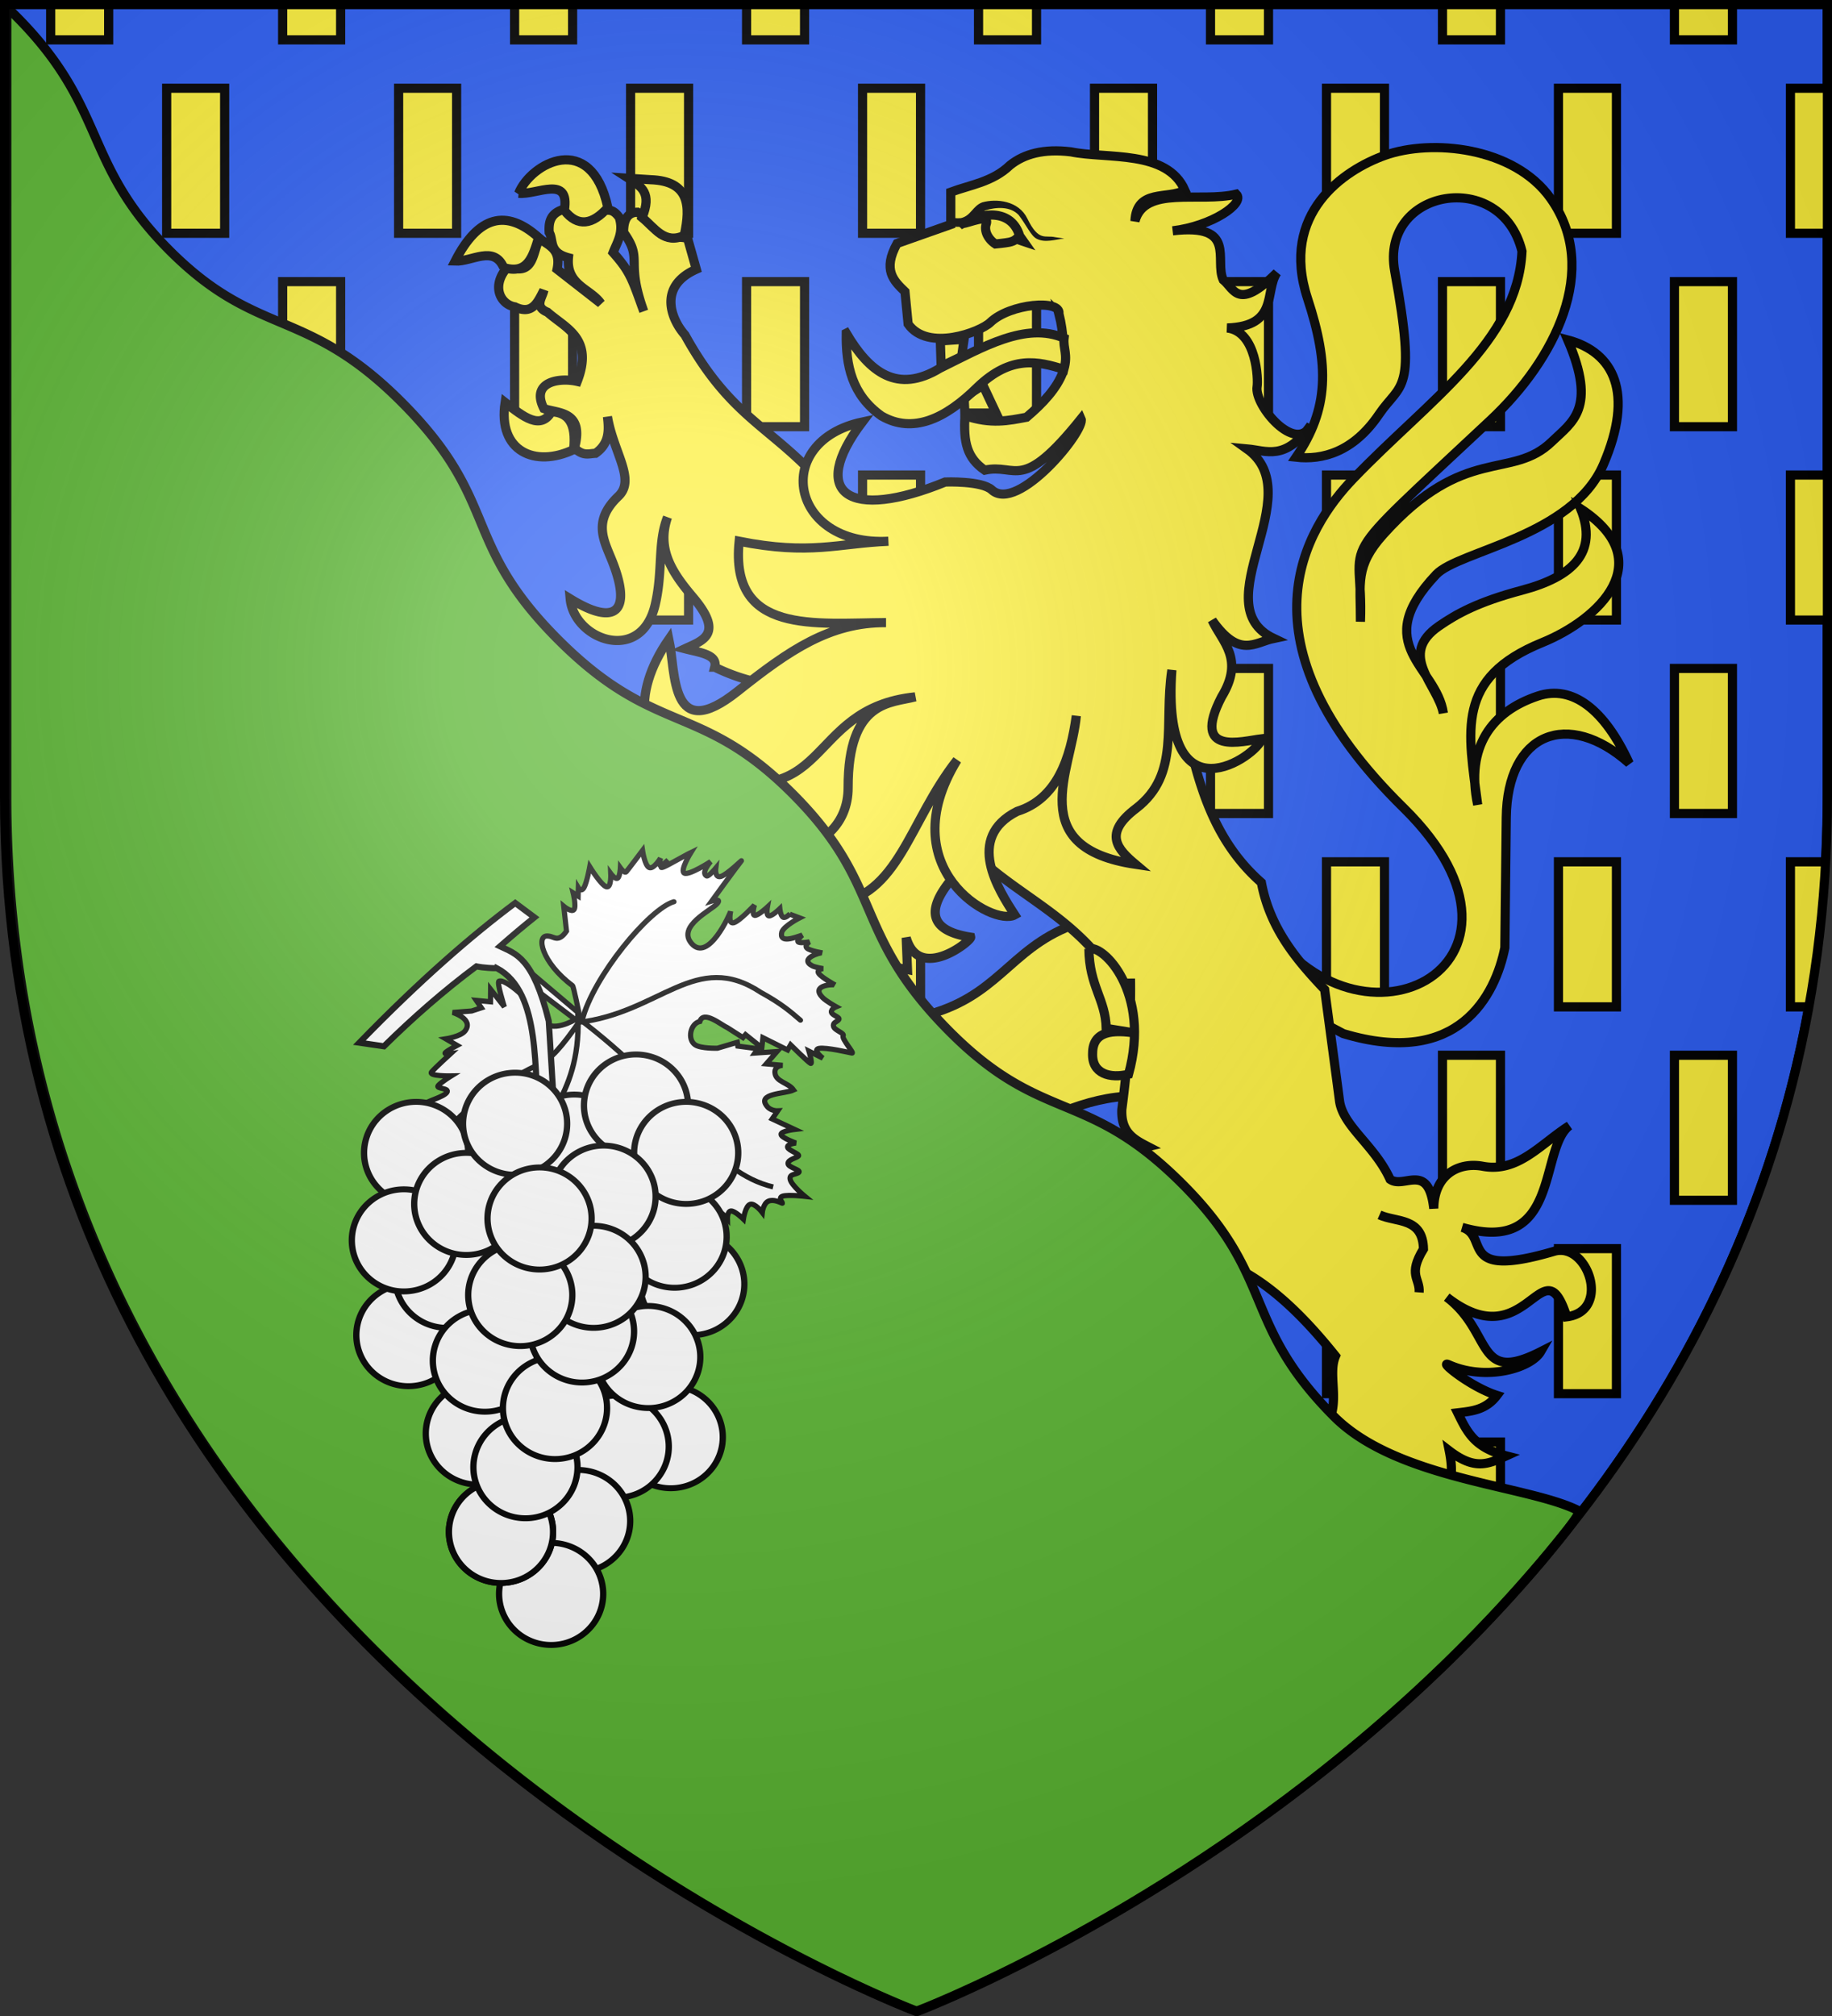 <svg xmlns="http://www.w3.org/2000/svg" xmlns:xlink="http://www.w3.org/1999/xlink" width="600" height="660" version="1.0"><rect width="100%" height="100%" fill="#333333" stroke="none"/><desc>Flag of Canton of Valais (Wallis)</desc><defs><pattern id="E" width="63.433" height="32.822" patternTransform="translate(706.076 -110.317)" patternUnits="userSpaceOnUse"><path d="M1 16.188V1m45.974 15.188v15.634H15.96V16.188M31.467 1v15.188M1 31.822h61.433M1 16.188h61.433" style="fill:none;fill-opacity:1;fill-rule:evenodd;stroke:#000;stroke-width:2;stroke-linecap:square;stroke-linejoin:miter;stroke-miterlimit:4;stroke-dasharray:none;stroke-opacity:1;display:inline"/></pattern><pattern xlink:href="#E" id="F" patternTransform="translate(706.076 -110.317)"/><pattern xlink:href="#E" id="G" patternTransform="translate(706.076 -110.317)"/><pattern xlink:href="#E" id="H" patternTransform="translate(706.076 -110.317)"/><pattern xlink:href="#F" id="K" patternTransform="translate(1455.798 -99.233)"/><pattern xlink:href="#G" id="J" patternTransform="translate(1455.798 -99.233)"/><pattern xlink:href="#H" id="I" patternTransform="translate(1455.798 -99.233)"/><pattern xlink:href="#V" id="U" patternTransform="translate(1455.798 -99.233)"/><pattern xlink:href="#W" id="T" patternTransform="translate(1455.798 -99.233)"/><pattern xlink:href="#X" id="S" patternTransform="translate(1455.798 -99.233)"/><pattern xlink:href="#O" id="V" patternTransform="translate(706.076 -110.317)"/><pattern xlink:href="#O" id="W" patternTransform="translate(706.076 -110.317)"/><pattern xlink:href="#O" id="X" patternTransform="translate(706.076 -110.317)"/><pattern id="O" width="63.433" height="32.822" patternTransform="translate(706.076 -110.317)" patternUnits="userSpaceOnUse"><path d="M1 16.188V1m45.974 15.188v15.634H15.96V16.188M31.467 1v15.188M1 31.822h61.433M1 16.188h61.433" style="fill:none;fill-opacity:1;fill-rule:evenodd;stroke:#000;stroke-width:2;stroke-linecap:square;stroke-linejoin:miter;stroke-miterlimit:4;stroke-dasharray:none;stroke-opacity:1;display:inline"/></pattern><pattern id="aW" width="63.433" height="32.822" patternTransform="translate(706.076 -110.317)" patternUnits="userSpaceOnUse"><path d="M1 16.188V1m45.974 15.188v15.634H15.96V16.188M31.467 1v15.188M1 31.822h61.433M1 16.188h61.433" style="fill:none;fill-opacity:1;fill-rule:evenodd;stroke:#000;stroke-width:2;stroke-linecap:square;stroke-linejoin:miter;stroke-miterlimit:4;stroke-dasharray:none;stroke-opacity:1;display:inline"/></pattern><pattern xlink:href="#aW" id="aX" patternTransform="translate(706.076 -110.317)"/><pattern xlink:href="#aW" id="aY" patternTransform="translate(706.076 -110.317)"/><pattern xlink:href="#aW" id="aZ" patternTransform="translate(706.076 -110.317)"/><pattern xlink:href="#aX" id="bc" patternTransform="translate(1455.798 -99.233)"/><pattern xlink:href="#aY" id="bb" patternTransform="translate(1455.798 -99.233)"/><pattern xlink:href="#aZ" id="ba" patternTransform="translate(1455.798 -99.233)"/><pattern xlink:href="#bn" id="bm" patternTransform="translate(1455.798 -99.233)"/><pattern xlink:href="#bo" id="bl" patternTransform="translate(1455.798 -99.233)"/><pattern xlink:href="#bp" id="bk" patternTransform="translate(1455.798 -99.233)"/><pattern xlink:href="#bg" id="bn" patternTransform="translate(706.076 -110.317)"/><pattern xlink:href="#bg" id="bo" patternTransform="translate(706.076 -110.317)"/><pattern xlink:href="#bg" id="bp" patternTransform="translate(706.076 -110.317)"/><pattern id="bg" width="63.433" height="32.822" patternTransform="translate(706.076 -110.317)" patternUnits="userSpaceOnUse"><path d="M1 16.188V1m45.974 15.188v15.634H15.96V16.188M31.467 1v15.188M1 31.822h61.433M1 16.188h61.433" style="fill:none;fill-opacity:1;fill-rule:evenodd;stroke:#000;stroke-width:2;stroke-linecap:square;stroke-linejoin:miter;stroke-miterlimit:4;stroke-dasharray:none;stroke-opacity:1;display:inline"/></pattern><g id="w"><path id="v" d="M0 0v1h.5z" transform="rotate(18 3.157 -.5)"/><use xlink:href="#v" width="810" height="540" transform="scale(-1 1)"/></g><g id="x"><use xlink:href="#w" width="810" height="540" transform="rotate(72)"/><use xlink:href="#w" width="810" height="540" transform="rotate(144)"/></g><g id="A"><path id="z" d="M0 0v1h.5z" transform="rotate(18 3.157 -.5)"/><use xlink:href="#z" width="810" height="540" transform="scale(-1 1)"/></g><g id="B"><use xlink:href="#A" width="810" height="540" transform="rotate(72)"/><use xlink:href="#A" width="810" height="540" transform="rotate(144)"/></g><g id="ab"><path id="aa" d="M0 0v1h.5z" transform="rotate(18 3.157 -.5)"/><use xlink:href="#aa" width="810" height="540" transform="scale(-1 1)"/></g><g id="ac"><use xlink:href="#ab" width="810" height="540" transform="rotate(72)"/><use xlink:href="#ab" width="810" height="540" transform="rotate(144)"/></g><g id="aq"><path id="ap" d="M0 0v1h.5z" transform="rotate(18 3.157 -.5)"/><use xlink:href="#ap" width="810" height="540" transform="scale(-1 1)"/></g><g id="ar"><use xlink:href="#aq" width="810" height="540" transform="rotate(72)"/><use xlink:href="#aq" width="810" height="540" transform="rotate(144)"/></g><g id="aD"><path id="aC" d="M0 0v1h.5z" transform="rotate(18 3.157 -.5)"/><use xlink:href="#aC" width="810" height="540" transform="scale(-1 1)"/></g><g id="aE"><use xlink:href="#aD" width="810" height="540" transform="rotate(72)"/><use xlink:href="#aD" width="810" height="540" transform="rotate(144)"/></g><g id="aS"><path id="aR" d="M0 0v1h.5z" transform="rotate(18 3.157 -.5)"/><use xlink:href="#aR" width="810" height="540" transform="scale(-1 1)"/></g><g id="aT"><use xlink:href="#aS" width="810" height="540" transform="rotate(72)"/><use xlink:href="#aS" width="810" height="540" transform="rotate(144)"/></g><g id="bt"><path id="bs" d="M0 0v1h.5z" transform="rotate(18 3.157 -.5)"/><use xlink:href="#bs" width="810" height="540" transform="scale(-1 1)"/></g><g id="bu"><use xlink:href="#bt" width="810" height="540" transform="rotate(72)"/><use xlink:href="#bt" width="810" height="540" transform="rotate(144)"/></g><g id="bx"><path id="bw" d="M0 0v1h.5z" transform="rotate(18 3.157 -.5)"/><use xlink:href="#bw" width="810" height="540" transform="scale(-1 1)"/></g><g id="by"><use xlink:href="#bx" width="810" height="540" transform="rotate(72)"/><use xlink:href="#bx" width="810" height="540" transform="rotate(144)"/></g><radialGradient xlink:href="#a" id="bF" cx="221.445" cy="226.331" r="300" fx="221.445" fy="226.331" gradientTransform="matrix(1.353 0 0 1.349 -77.63 -85.747)" gradientUnits="userSpaceOnUse"/><linearGradient id="a"><stop offset="0" style="stop-color:white;stop-opacity:.314"/><stop offset=".19" style="stop-color:white;stop-opacity:.251"/><stop offset=".6" style="stop-color:#6b6b6b;stop-opacity:.125"/><stop offset="1" style="stop-color:black;stop-opacity:.125"/></linearGradient><clipPath id="bE" clipPathUnits="userSpaceOnUse"><path d="M37.969 161.5h157.675v68.403c0 27.636-10.584 49.12-23.995 65.277C82.877 272.97 56.683 208.498 37.97 161.5Z" style="display:inline;fill:#2b5df2;fill-opacity:1;fill-rule:evenodd;stroke:#000;stroke-width:1;stroke-opacity:1"/></clipPath></defs><g style="display:inline"><path d="M1.5 2.188h595.938v258.53c0 104.454-40.001 185.651-90.688 246.72C171.233 423.489 72.231 179.82 1.5 2.188Z" style="display:inline;fill:#2b5df2;fill-opacity:1;fill-rule:evenodd;stroke:#000;stroke-opacity:1"/><g clip-path="url(#bE)" style="display:inline;fill:#fcef3c;stroke:#000;stroke-width:.794;stroke-miterlimit:4;stroke-dasharray:none;stroke-opacity:1" transform="matrix(3.78 0 0 3.78 -142.004 -608.205)"><g fill="#fff03c" stroke-width=".95" style="fill:#fcef3c;stroke:#000;stroke-width:.794;stroke-miterlimit:4;stroke-dasharray:none;stroke-opacity:1"><path d="M102.253 164.355h5.024v-12.562h-5.024zm-20.099 0h5.025v-12.562h-5.025zm-20.098 0h5.025v-12.562h-5.025zm-20.098 0h5.024v-12.562h-5.024zm70.344 16.75h5.024v-12.562h-5.024zm-20.098 0h5.024v-12.562h-5.024zm-20.099 0h5.025v-12.562h-5.025zm-20.098 0h5.024v-12.562h-5.024zm50.246 16.75h5.024v-12.562h-5.024zm-20.099 0h5.025v-12.562h-5.025zm-20.098 0h5.025v-12.562h-5.025zm50.246 16.75h5.024v-12.562h-5.024zm-20.098 0h5.024v-12.562h-5.024zM162.548 164.355h5.024v-12.562h-5.024zm-20.099 0h5.025v-12.562h-5.025zm-20.098 0h5.025v-12.562h-5.025zm30.147 16.75h5.025v-12.562h-5.025zm-20.098 0h5.025v-12.562H132.4zm30.148 16.75h5.024v-12.562h-5.024zm-20.099 0h5.025v-12.562h-5.025zm-20.098 0h5.025v-12.562h-5.025zM102.253 231.355h5.024v-12.562h-5.024zm10.049 16.75h5.024v-12.562h-5.024zm10.049 16.75h5.025v-12.562h-5.025ZM172.597 214.605h5.024v-12.562h-5.024zm-20.099 0h5.025v-12.562h-5.025zm-20.098 0h5.025v-12.562H132.4zm50.246 16.75h5.024v-12.562h-5.024zm-20.098 0h5.024v-12.562h-5.024zm-20.099 0h5.025v-12.562h-5.025zm-20.098 0h5.025v-12.562h-5.025zm70.344 16.75h5.025v-12.562h-5.025zm-20.098 0h5.024v-12.562h-5.024zm-20.099 0h5.025v-12.562h-5.025zm-20.098 0h5.025v-12.562H132.4zm50.246 16.75h5.024v-12.562h-5.024zm-20.098 0h5.024v-12.562h-5.024zm-20.099 0h5.025v-12.562h-5.025zm30.148 16.75h5.024v-12.562h-5.024zm-20.099 0h5.025v-12.562h-5.025zM182.646 164.355h5.025v-12.562h-5.025zm10.05 16.75h5.024v-12.562h-5.025zm-20.1 0h5.025v-12.562h-5.024zm10.05 16.75h5.025v-12.562h-5.025zm10.05 16.75h5.024v-12.562h-5.025z" style="display:inline;fill:#fcef3c;stroke:#000;stroke-width:.794;stroke-miterlimit:4;stroke-dasharray:none;stroke-opacity:1"/></g><path fill="#fff03c" stroke-width=".95" d="M142.45 197.855h5.024v-12.562h-5.025z" style="display:inline;fill:#fcef3c;stroke:#000;stroke-width:.794;stroke-miterlimit:4;stroke-dasharray:none;stroke-opacity:1" transform="translate(20.098 100.5)"/></g><g style="display:inline;fill:#fcef3c;stroke:#000;stroke-width:1.598;stroke-miterlimit:4;stroke-dasharray:none;stroke-opacity:1"><path d="M490.673 148.036c16.31 28.607 53.662 9.751 25.445-17.96-29.598-29.069-16.983-48.783-8.731-57.376 13.257-13.806 28.67-23.858 29.436-39.664-3.623-14.7-24.824-10.87-22.202 3.492 3.918 21.463 1.06 19.33-2.744 24.946-4.504 6.65-9.946 7.988-14.469 7.484 5.723-8.432 5.828-16.007 1.996-27.69-4.874-14.863 6.38-22.41 13.47-24.946 8.15-2.916 22.56-1.512 28.938 7.484 8.774 12.372.738 28.168-10.477 38.666-28.6 26.771-22.083 19.41-22.7 35.174.03-6.74-1.008-9.653 3.99-15.217 14.26-15.873 22.344-9.33 29.437-16.215 3.468-3.367 7.91-5.728 2.744-17.712 8.1 2.163 11.587 9.252 6.236 21.703-5.433 12.643-25.267 15.066-29.187 19.208-11.73 12.397.082 15.993 1.248 24.198-.992-5.072-8.062-10.18-.749-15.217 3.07-2.114 6.771-4.192 14.469-6.236 8.852-2.351 13.321-6.59 10.228-14.22 13.89 9.098 3.268 19.286-6.695 23.346-15.23 6.206-12.927 15.44-11.266 28.292-2.131-10.068 2.428-16.267 10.477-18.958 6.056-2.026 11.667 2.358 15.965 11.724-10.691-9.508-21.29-5.344-21.453 9.48l-.25 22.7c-1.641 8.234-8.063 21.048-28.188 14.968l-22.701-11.974z" style="display:inline;fill:#fcef3c;fill-opacity:1;stroke:#000;stroke-width:1.598;stroke-miterlimit:4;stroke-dasharray:none;stroke-opacity:1" transform="matrix(1.877 0 0 1.877 -509.148 20.25)"/><path d="M458.226 150.628c-10.964 4.207-12.899 12.646-25.946 15.784-6.313 1.519-10.907-.1-23.352 14.27-3.135.74-4.007 2.61-3.892 4.974 2.996 8.66.473 14.722-10.379 16.865 1.376 4.586 14.576 4.865 15.784-1.946.19-1.064 1.514-10.595 1.514-10.595l-.865 11.676 5.622 6.27c1.18 5.261.348 8.887-4.973 8.866-6.659.215-8.128 5.044-11.46 8.216-3.2.272-7.637 3.02-8.216-1.946 1.716-4.54-1.819-3.304-3.892-3.676-.618 2.752-3.02 4.74-6.487 6.27 2.367 3.213 4.163 6.947 11.243 5.839-6.042 1.8-10.704-.888-15.135-4.325 1.496 4.225.203 7.83-1.946 11.244 5.162 2.164 10.901-.29 16.433-1.081l-12.757 3.027c2.19 2.46 5.082 3.986 4.973 9.513 1.65 1.743 3.352 2.837 5.405-.648l1.081-2.379c1.93-.563 4.223.15 5.406-3.027 1.312.66 3.605-.4 3.46 2.811-1.811 1.73-1.684 3.46-.65 5.19 3.658-3.156 7.614-3.037 11.677-1.73.21-1.153.701-2.307-.649-3.46-2.634-1.76-3.01-3.895-3.243-6.054 6.915.983 15.353 5.183 18.378-10.162.146 4.811.354 8.807 3.27 8.633 2.039.797.658 3.153 13.607 1.25-3.627-1.482-8.18-1.494-3.038-10.1l-.65-5.838c4.336-1.117 5.972-3.855 4.542-8.432 2.853-1.192 3.628-2.845 1.297-5.19-18.5-12.268 8.135-29.298 22.92-30.27l10.81-6.92-6.919-23.567z" style="fill:#fcef3c;fill-opacity:1;stroke:#000;stroke-width:1.598;stroke-miterlimit:4;stroke-dasharray:none;stroke-opacity:1" transform="matrix(1.877 0 0 1.877 -509.148 20.25)"/><path d="M369.99 25.623c-2.712.629-3.02 2.285-2.911 4.122.825 1.323-.175 3.488 3.365 4.424-.418 4.8 3.856 5.373 5.653 7.96l-7.638-5.956c.73-3.533-1.481-4.13-3.063-5.35-1.25 2.346-.888 6.644-5.502 4.877-3.074 3.394-1.286 6.645 1.21 7.033 3.045 1.486 3.978-.823 5.048-2.892-.272 1.342-1.73 2.852.624 3.819 3.276 2.869 8.104 4.576 5.2 12.08-3.07-.715-8.205.03-5.824 4.727 2.397.874 7.108.344 5.35 6.882 1.521 1.495 2.53.958 3.668.927 2.461-1.734 2.355-4.049 2.08-6.39 1.034 6.24 4.991 10.948 1.91 13.877-4.58 4.352-2.506 7.732-1.078 11.324 3.4 8.553.852 11.6-7.336 6.56.64 7.133 12.355 11.515 14.823 1.079 1.403-5.935.383-10.804 2.155-15.296-1.918 5.633.89 9.746 4.424 13.915 5.55 6.551 1.648 7.595-1.38 9.019 2.543.665 5.761.996 5.2 3.214a33.6 33.6 0 0 0 9.019 2.943l5.032 13.547c-4.535 4.255-10.65 8.601-18.173 13.022-3.218 8.833-22.566 19.785-25.694 10.853-.631-2.903-1.683-4.14-5.502-1.532-.37 1.95.305 3.793-3.516 6.126l.926 2.287c3.396 1.441 6.135 1.57 9.17 2.288-4.427-.524-8.514.692-13.31-1.683l-1.059 2.137c4.52 3.058 1.688 6.13 1.38 9.188 1.886.556 3.767 2.296 5.653-1.38l5.048-.926c-4.8 1.912-5.983 3.375-7.657 4.896 3.759 3.643 2.174 6.846 1.229 10.096 3.31.345 6.43.272 7.336-4.594 1.987-2.381 3.986-4.365 5.974-4.726 2.06.755 6.494-.177 1.834 5.18-3.628 2.534-2.563 4.204.302 5.52 3.058-2.134 6.112-3.388 9.17-1.077 4.579-1.86 3.984-4.62 1.078-9.945 5.378.467 6.352-1.121 8.545-3.044-.004 2.078.213 4.09-1.361 6.56 3.053-.701 9.52.187 9.075-6.957l.397 1.607 3.365.473c2.032-2.6.294-5.21.152-7.808.444 2.411.74 4.864 2.76 6.882 3.683-.233 7.543-1.555 10.852.453l-2.136-6.882c.749-2.2.55-3.624-.265-4.688 1.774.573 3.883.268 5.918-2.798 2.7 6.04 5.39 6.228 8.091 6.73l-.226-5.558c2.25 7.82 11.393.542 11.249-.095-11.598-1.803-4.236-9.656.794-14.425 9.146 8.675 20.045 11.727 27.074 26.544-.147 5.805-.693 11.81-1.494 17.942-.17 4.036 2.194 5.243 4.556 6.466-4.207 1.006-9.041 1.047-6.844 11.798 1.49 6.63-3.37 9.18-9.888 10.663 4.303 2.927 15.186 7.858 17.11-12.573 6.976 13.92 13.641 3.227 32.35 26.639-1.839 4.25 2.591 10.845-5.106 15.617-6.43 4.227-7.898-3.341-14.841-.454.787 3.935.35 6.694-1.74 10.342 5.329 1.094 10.648 1.195 15.976-2.288-5.232 3.547-11.161 5.059-16.845 4.084 3.165 1.947 3.94 7.887 5.048 11.91 2.439-1.24 5.118-2.244 5.332-5.71l9.906-6.465c-2.249 2.797-5.32 5.006-5.71 9.132 3.96-2.538 6.83-1.156 9.132 2.268 1.839-2.86.184-6.518 3.044-8.356.692-2.255 1.077-4.66 3.422-6.088-2.694 2.03-2.367 4.059-2.656 6.088 2.28-2.392 6.573-1.795 10.276-.775l-.397-4.179c2.694-1.666 6.62-.48 5.01-8.602 4.468 3.425 6.773 2.334 9.944.889-5.55-1.439-6.802-4.091-8.47-7.506 2.465-.289 4.94-.51 6.844-3.044-4.782-1.529-10.379-6.219-8.375-5.332 6.58 2.915 14.343.547 15.995-2.287-11.435 5.798-8.244-3.394-16.373-9.51 14.067 10.986 16.718-9.747 20.93 3.422 7.838-.991 3.653-13.149-2.213-11.42-17.063 5.031-11.134-2.71-16.051-4.178 17.202 4.968 13.397-13.628 18.717-17.734-5.096 3.245-8.978 8.251-15.144 7.071-4.178-.761-8.45 1.47-8.508 7.374-.908-8.233-5.188-3.35-7.62-5.086-2.7-5.95-8.239-9.25-8.828-13.707-.741-5.603-1.606-12.093-2.59-19.398-4.909-5.191-9.536-10.634-11.042-18.66-12.775-11.255-12.029-27.913-17.129-42.237l-56-22.933C407.82 63.71 399.905 64.184 390.768 47.63c-2.287-2.566-4.876-8.41 1.985-11.457l-1.512-5.35c-2.193-.79-4.387 1.11-6.58-3.215l-2.136-1.38c-1.599-.002-2.49 1.074-2.458 3.517 3.52 4.922.233 4.616 3.517 13.764-2.017-5.555-2.311-6.833-5.35-10.248.723-1.855 1.891-3.501 1.077-6.125-1.296-1.768-1.98-1.048-2.912-1.362-3.247 3.548-4.734 1.413-6.409-.15zm98.52 134.272c.021 1.216.02 2.451 0 3.687z" style="display:inline;fill:#fcef3c;fill-opacity:1;stroke:#000;stroke-width:1.598;stroke-miterlimit:4;stroke-dasharray:none;stroke-opacity:1" transform="matrix(1.877 0 0 1.877 -509.148 20.25)"/><path d="M461.253 154.707c.073 6.556 2.884 8.696 3.027 13.868l5.484.894c-4.502-.766-7.827-.367-7.862 3.43-.171 3.59 3.028 4.472 6.27 3.676 3.956-14.262-4.466-22.706-6.919-21.868zM511.957 201.116c3.006 1.331 7.554.418 7.676 5.946-2.777 4.542-.573 5.1-.757 7.568" style="fill:#fcef3c;fill-opacity:1;stroke:#000;stroke-width:1.598;stroke-miterlimit:4;stroke-dasharray:none;stroke-opacity:1" transform="matrix(1.877 0 0 1.877 -509.148 20.25)"/><g style="fill:#fcef3c;stroke-width:1.598;stroke-miterlimit:4;stroke-dasharray:none"><g style="fill:#fcef3c;stroke:#000;stroke-width:2.642;stroke-miterlimit:4;stroke-dasharray:none;stroke-opacity:1"><path d="M-1928.962 172.153c-11.118 5.31-21.916.493-19.753-13.58 5.284 4.16 10.205 8.028 13.374 2.674 4.576.207 7.277 3.036 6.379 10.906zM-1949.126 119.685c-2.846-6.526-9.2-1.648-13.992-1.852 6.647-13.008 14.683-15.18 24.074-6.79-1.636 5.295-3.108 10.82-10.082 8.642zM-1944.806 98.286c5.15.56 14.889-5.436 13.169 4.938 3.896 4.9 8.106 4.149 12.55-.823-4.875-22.324-22.252-12.763-25.719-4.115zM-1909.21 105.282c2.856-7.09-.079-8.856-3.91-11.317l6.38.412c11.154.392 11.55 7.509 9.67 16.049-5.65 2.692-8.544-2.19-12.14-5.144z" style="opacity:1;fill:#fcef3c;fill-opacity:1;stroke:#000;stroke-width:2.642;stroke-miterlimit:4;stroke-dasharray:none;stroke-opacity:1" transform="matrix(1.136 0 0 1.136 2379.167 -48.377)"/></g><g style="fill:#fcef3c;stroke:#000;stroke-width:2.642;stroke-miterlimit:4;stroke-dasharray:none;stroke-opacity:1"><path d="M-1951.801 309.186c-4.708-4.064-10.108-5.123-16.46-2.058-.047-12.774 10.957-16.012 22.22-7.818-1.135 4.077-2.465 7.959-5.76 9.876zM-1972.994 333.877c-2.75-10.962.441-17.622 13.58-17.078 2.362 3.402 5.865 5.766 2.469 14.403-6.266-4.604-11.425-2.57-16.05 2.675zM-1953.036 335.729c3.978 5.555 6.59 11.11 3.498 16.666-6.436-4.42-8.977.05-6.79 6.378-14.849-5.106-10.372-20.749 3.292-23.044zM-1923.407 354.864c4.42-2.78 8.473-2.627 12.345-1.029-4.809 17.905-18.264 12.948-22.427 8.025 3.494-3.051 14.078-1.948 10.082-6.996z" style="opacity:1;fill:#fcef3c;fill-opacity:1;stroke:#000;stroke-width:2.642;stroke-miterlimit:4;stroke-dasharray:none;stroke-opacity:1" transform="matrix(1.136 0 0 1.136 2379.167 -48.377)"/></g><g style="fill:#fcef3c;stroke:#000;stroke-width:2.642;stroke-miterlimit:4;stroke-dasharray:none;stroke-opacity:1"><path d="M-1900.156 424.204c-7.523-10.142-22.723-8.165-26.543 5.35 5.483.596 15.383-7.274 15.02 4.526zM-1919.498 452.392c-6.015-7.057-9.163-3.121-11.933 2.264-6.586-13.147-1.642-18.607 13.168-17.49 1.767 4.142.824 9.445-1.235 15.226zM-1913.325 459.8c-10.53 2.465-13.258 9.062-5.144 21.398 1.76-5.153 3.505-10.325 10.082-9.053 1.452-4.115.19-8.23-4.938-12.346zM-1880.815 475.437c2.06 5.249-.072 8.485-3.91 9.876 7.965 6.023 18.303 1.727 17.078-11.522-4.157-1.543-8.465-1.726-13.168 1.646z" style="opacity:1;fill:#fcef3c;fill-opacity:1;stroke:#000;stroke-width:2.642;stroke-miterlimit:4;stroke-dasharray:none;stroke-opacity:1" transform="matrix(1.136 0 0 1.136 2379.167 -48.377)"/></g><g style="fill:#fcef3c;stroke:#000;stroke-width:2.642;stroke-miterlimit:4;stroke-dasharray:none;stroke-opacity:1"><path d="m-1742.136 459.388-2.263 13.991c-4.902-5.65-9 3.143-13.58 3.292-5.924-8.292 3.897-19.175 15.843-17.283zM-1739.461 494.984c.085-4.517-.748-9.137-5.555-14.197-9.114 2.684-14.695 9.626-5.967 20.164 3.028-1.607 4.548-11.027 11.522-5.967zM-1721.972 493.338c6.394-5.685 9.576-1.2 12.757 3.292-4.786 3.645-4.964 9.01-2.469 15.843-13.826-2.294-12.115-13.073-10.288-19.135zM-1688.228 481.815c-1.156 4.61-1.037 8.901 0 12.963-8.893 1.72-13.623-5.341-13.991-10.082 3.707-4.496 6.993-6.063 13.991-2.88z" style="opacity:1;fill:#fcef3c;fill-opacity:1;stroke:#000;stroke-width:2.642;stroke-miterlimit:4;stroke-dasharray:none;stroke-opacity:1" transform="matrix(1.136 0 0 1.136 2379.167 -48.377)"/></g></g><g style="display:inline;fill:#fcef3c;stroke:#000;stroke-width:2.642;stroke-miterlimit:4;stroke-dasharray:none;stroke-opacity:1"><g style="fill:#fcef3c;stroke-width:2.642;stroke-miterlimit:4;stroke-dasharray:none"><path d="m-1807.179 161.62-3.779-8.03-5.431 3.543.236 4.487zM-1823.238 140.837l6.849-.472-.709 4.96-5.904 2.833z" style="display:inline;opacity:1;fill:#fcef3c;fill-opacity:1;stroke:#000;stroke-width:2.642;stroke-miterlimit:4;stroke-dasharray:none;stroke-opacity:1" transform="matrix(1.136 0 0 1.136 2379.167 -48.377)"/></g><path d="M-1789.04 133.008c.652-4.187-14.133-2.97-19.806 2.504-2.848 2.748-17.97 8.537-23.675.455l-.91-9.333c-3.234-3.122-6.513-6.208-2.276-13.886l15.48-5.463V97.95c5.572-2.077 12.038-2.895 17.072-7.74 4.117-3.304 9.772-4.812 17.529-3.87 10.413 2.134 27.725-.668 32.883 11.06-4.922 2.744-13.933-.532-14.388 8.913 2.83-10.38 18.755-5.214 29.218-7.775 2.646 2.654-7.056 9.226-18.347 10.567 18.686-2.2 11.962 8.367 14.569 14.113 3.231 2.624 4.227 9.08 15.48-2.048-3.619 5.365.617 15.43-14.342 15.935 8.615.957 8.965 15.11 8.65 16.845-.984 5.432 11.242 19.63 15.48 11.155-7.434 10.43-12.735 7.352-18.439 6.829 18.522 13.176-12.816 44.882 7.74 54.634-5.513 1.151-9.86 5.903-17.756-5.236 2.993 6.38 9.378 11.165 2.731 22.082-8.956 17.248 6.003 12.719 11.61 12.065-1.192 4.767-29.083 24.687-25.951-19.805-2.374 15.63 2.496 29.986-10.244 39.837-9.726 7.318-5.39 11.823-.228 16.163-32.109-4.774-18.54-26.84-17.073-42.797-1.728 12.445-5.591 23.962-17.073 27.545-15.009 7.604-5.37 22.615-.683 29.82-6.16 3.452-35.81-13.191-16.618-44.617-14.094 17.91-16.658 39.241-35.893 41.523-21.802 2.587-35.987-17.514-12.595-27.41-6.496 8.287-3.988 11.482 1.594 11.155 7.543-.442 15.498-6.678 15.48-17.3-.045-25.402 12.427-24.32 19.35-26.18-32.631 3.343-23.804 35.799-63.968 20.944-16.509-6.106-18.058-21.681-7.057-37.561 2.056 9.608.25 30.58 19.805 15.024 14.882-11.838 26.525-19.88 42.797-19.805-20.378.094-45.08 3.6-42.342-23.447 20.508 4.085 28.566.59 43.024 0-28.476 1.563-33.81-28.755-7.512-34.374-15.674 20.732-3.902 28.666 23.903 17.3 0 0 10.503-.412 13.43 2.277 7.432 6.828 27.164-17.289 25.724-20.487-17.403 21.676-18.43 12.764-27.772 14.796-5.113-3.544-6.17-8.006-5.691-15.707 7.529 2.567 12.586 1.426 17.756.455 4.782-4.067 8.711-8.304 10.471-12.975.389-5.616.286-11.23-1.138-16.846z" style="display:inline;opacity:1;fill:#fcef3c;fill-opacity:1;stroke:#000;stroke-width:2.642;stroke-miterlimit:4;stroke-dasharray:none;stroke-opacity:1" transform="matrix(1.136 0 0 1.136 2379.167 -48.377)"/></g><path d="M418.92 47.332c-.1 5.577.95 10.744 6.144 14.43 5.445 3.153 11.13.515 16.717-5 5.907-5.673 10.626-4.533 15.112-3.127.739-2.623-.167-3.69.034-5.446-6.706-2.895-14.218 1.598-21.65 5.244-7.442 4.516-12.32.732-16.356-6.101z" style="display:inline;fill:#fcef3c;fill-opacity:1;stroke:#000;stroke-width:1.598;stroke-miterlimit:4;stroke-dasharray:none;stroke-opacity:1" transform="matrix(1.877 0 0 1.877 -509.148 20.25)"/><g style="fill:#000;stroke-width:1.598;stroke-miterlimit:4;stroke-dasharray:none"><path d="M439.226 28.192c3.545-2.072 8.56-2.471 9.946 2.166l.684.971-1.28-.429c-.697.61-1.692.628-2.587.756l-1.044.109c-1.343-.87-1.998-2.344-1.615-3.464.662-1.938-3.074-.14-4.104-.11z" style="display:inline;fill:#fcef3c;fill-opacity:1;stroke:#000;stroke-width:1.598;stroke-miterlimit:4;stroke-dasharray:none;stroke-opacity:1" transform="matrix(1.877 0 0 1.877 -509.148 20.25)"/><path stroke="none" d="M442.644 24.507c-1.695.643-1.95 2.336-3.719 2.75-.762.083-1.453-.063-1.453-.063l-.297 1.47s.877.19 1.907.077c2.084.02 2.557-2.014 4.109-2.843 1.933-.58 4.33-.728 5.812.812 1.484 1.976 2.133 3.64 3.152 4.154 1.484.75 3.208.113 4.812-.05l-1.588-.229c-1.747-.41-2.872.845-4.865-3.254-1.513-3.113-5.358-3.522-7.87-2.824" style="display:inline;fill:#000;fill-opacity:1;stroke:none;stroke-width:1.598;stroke-linecap:round;stroke-linejoin:round;stroke-miterlimit:4;stroke-dasharray:none;stroke-opacity:1" transform="matrix(1.877 0 0 1.877 -509.148 20.25)"/></g></g><path d="M2.215 2.187v258.532C2.215 546.17 300.427 658.5 300.427 658.5s117.75-44.445 205.27-148.25c3.71-4.566 11.704-14.025 11.458-15.594-16.243-8.43-59.502-10.103-80.233-30.903-30.654-30.756-18.825-45.617-50.295-76.75-31.46-31.123-45.695-18.631-76.707-50.406-31.012-31.776-20.095-46.51-50.42-76.813s-44.829-18.473-76.707-50.406c-31.878-31.934-18.896-44.779-50.358-76.813-31.966-32.548-47.71-21.464-76.676-50.344S35.4 35.633 5.371 5.41a137 137 0 0 0-3.872-3.75l.355.106 1.422.422z" style="display:inline;fill:#5ab532;fill-opacity:1;fill-rule:evenodd;stroke:#000;stroke-width:2.999;stroke-miterlimit:4;stroke-dasharray:none;stroke-opacity:1"/><g style="display:inline;fill:#fff;stroke-width:1.93;stroke-miterlimit:4;stroke-dasharray:none"><g style="display:inline;fill:#fff;stroke-width:2.186;stroke-miterlimit:4;stroke-dasharray:none"><path d="m456.914 218.086 23.027 28.339s-.205-11.597-.557-11.978c-10.983-11.875-11.474-24.275-6.136-22.388 2.294.544 3.493 3.656 7.856-.643l.79-10.495s2.774 3.345 4.005 2.14.92-6.962.92-6.962l1.809 1.69.727-3.38s.825 2.232 2.411.278 3.934-8.093 3.934-8.093 3.239 8.433 5.28 9.549c2.043 1.116 2.889-5.086 2.889-5.086s1.343 2.837 2.446 2.434c1.103-.404 1.967-4.047 1.967-4.047s1.263 2.744 2.128 2.061c.864-.682 8.38-7.551 8.38-7.551s-.27 6.45 1.437 7.596c1.706 1.147 5.39-3.009 5.39-3.009s-1.258 2.865-.51 3.21 3.503-1.83 3.503-1.83-8.087 4.513.683 1.643 9.36-3.025 9.36-3.025-6.174 6.745-4.308 8.078 11.773-2.746 11.773-2.746-5.104 3.873-2.786 5.628c.709.536 4.368-2.512 4.368-2.512s-1.31 4.073 1.468 3.829 10.942-5.832 9.645-4.808c-1.296 1.023-15.306 14.266-15.306 14.266s4.605-.56 2.025 1.519c-2.756 2.22-18.528 6.178-13.64 14.509 5.472 9.323 18.353-9.525 18.646-10.355 0 0-2.245 5.202.332 5.039s9.974-5.692 9.974-5.692-1.978 3.822-.68 4.279c1.296.457 5.868-2.45 5.868-2.45s-1.29 3.356-.033 3.767c1.257.41 5.061-2.125 5.061-2.125s-.255 3.085.718 3.798 3.174-.946 3.174-.946l-.216.17 3.788 2.31s-6.912 2.005-8.436 4.455c-2.172 4.713 4.86 3.317 8.211 2.893 0 0-3.128 1.846-2.115 2.605 1.013.76 4.607.728 4.607.728s-2.624 1.059-1.523 2.45c1.1 1.391 5.927 3.115 5.927 3.115-.765-.367-10.273.559-5.083 4.636.974.766 4.221 1.969 4.221 1.969s-3.083-.217-2.16 1.705c.921 1.923 5.848 5.984 5.848 5.984-.517-.457-10.337-2.019-6.153 4.233 1.225 1.83 4.893 4.867 4.893 4.867s-2.391.485-2.377 1.877 3.516 2.836 2.436 3.69c-1.08.852-2.795.647-2.65 2.403.146 1.755 4.153 3.58 3.232 4.62-.92 1.038 3.416 8.215 2.346 7.812s-10.154-4.455-13.265-4.493.82 4.34.82 4.34l-5.222-3.983s.593 5.768-.26 5.194c-.854-.573-6.84-9.254-6.84-9.254l-1.626 1.907-9.273-7.021-1.216 4.077-5.735-6.696-1.297 1.023-5.587-5.254c-2.367-1.605-8.572-9.327-10.978-4.784-4.192.18-6.596 6.429-3.807 9.262 2.076 2.109 9.032 3.181 9.032 3.181l8.645-.9-.068 1.612 8.077 2.665-1.569 1.55 9.271 1.1-5.401 4.264 6.689 1.89s-3.417-.55-3.776 2.358c-.49 3.973 4.796 5.177 6.362 8.696-3.85 1.003-15.926-1.68-12.114 4.886 1.229 2.116 3.948 2.495 3.948 2.495l-2.922 2.93 8.476 6.092s-5.884-.421-6.017 1.009 5.485 4.712 5.485 4.712-3.78-.29-3.765 1.101 4.688 3.782 3.823 4.465-4.632.617-4.902 2.31 4.904 3.612 3.824 4.465-4.303-.267-4.152 2.342c.152 2.608 4.758 8.092 4.758 8.092s-6.661-2.069-9.158-1.812.024 3.41-.83 2.837c-.853-.574-3.344-2.426-5.562-1.844s-3.31 4.171-3.31 4.171-2.333-4.627-4.414-4.31c-2.082.32-3.912 5.583-3.912 5.583s-2.768-3.972-4.415-4.31c-1.646-.336-2.172 2.962-2.172 2.962s-2.774-4.825-4.892-4.867c-2.12-.042-3.582 4.698-3.582 4.698s-1.14-5.104-2.79-6.216c-5.792-3.91-5.865 7.528-5.753 7.66 0 0-4.06-8.019-5.975-9.937-1.914-1.918-.542 3.702-1.683 2.264-1.14-1.438-2.099-7.36-2.88-8.015-5.13-4.297-9.407 12.698-9.233 12.9 0 0-3.099-6.049-5.087-7.207-1.988-1.159-2.866 2.574-2.866 2.574s-.024-4.892-1.025-5.426c-1.002-.535-3.366 4.527-2.98 3.287s.775-5.756.385-7.163c-.39-1.406-3.15 4.357-1.945 1.536l6.979-18.916c.593-5.006 1.424-13.448-3.053-14.136-10.975-1.687-11.342 10.007-5.482 16.799l2.157 8.92-1.819 5.488s-1.47-2.035-2.036-.263c-.565 1.771-.225 7.348-.225 7.348s-3.573-2.48-3.8-1.053c-.227 1.426-.845 7.682-2.226 9.24-1.382 1.559-2.914-4.247-3.3-3.007-.387 1.24-3.07 7.412-3.07 7.412s-1.662-6.17-3.367-1.395-4.468 7.892-4.468 7.892.138-5.02-.958-7.038c-1.095-2.02-3.424-1.038-3.424-1.038s.991-4.446-.434-5.582c-1.425-1.135-5.266 1.04-5.266 1.04s1.451-4.965.055-6.279c-1.397-1.313-5.824 3.35-5.642 1.024.18-2.325 2.81-6.973.509-9.131s-10.58 1.18-9.715.498c.865-.683 1.456-2.318 1.103-3.365-.353-1.046-3.379-.139-2.515-.82.865-.683 3.663-1.645 3.242-2.56-.422-.914-4.926-1.1-4.926-1.1s4.324-3.725 2.137-5.116c-2.188-1.391-10.887-.447-10.887-.447s3.673-4.381 3.866-6.482c.192-2.1-3.96-1.24-3.095-1.922l3.025-2.388s-3.902-1.596-2.23-2.604c4.052.609 24.029-6.89 19.726-12.174-3.627-4.454-21.884 9.543-21.092 8.888l1.148-2.466c.952-2.043-15.845 2.22-15.845 2.22s7.83-5.87 9.677-8.575c1.848-2.706-3.151-1.565-2.287-2.247.864-.683 5.411-2.246 5.345-3.908-.066-1.663-5.609-2.743-5.609-2.743l7.052-2.761s-7.053-3.162-5.54-4.356 8.502-1.49 10.327-3.164-4.54-2.34-3.027-3.535c1.512-1.194 6.142-2.978 6.142-2.978s-9.75-1.657-7.805-3.192 9.28-6.079 9.28-6.079-3.003-.123-2.138-.806c.864-.682 5.436-2.11 5.436-2.11l-4.153-3.58s6.403.21 8.6-1.8c4.624-4.233-3.734-8.588-3.734-8.588l7.985.867 4.243-.544-1.525-3.472 5.78 1.673 1.01-5.163 4.33 8.354s-1.336-10.832-.235-11.052c2.832-.564 11.46 10.088 14.964 19.454 2.468 6.596 13.606 2.354 13.606 2.354l-25.078-27.693" style="display:inline;fill:#fff;fill-opacity:1;fill-rule:evenodd;stroke:#000;stroke-width:2.186;stroke-linecap:butt;stroke-linejoin:miter;stroke-miterlimit:4;stroke-dasharray:none;stroke-opacity:1" transform="matrix(.765 -.144 .143 .764 -212.745 212.594)"/><g style="display:inline;fill:#fff;fill-opacity:1;stroke:#000;stroke-width:1.436;stroke-linecap:round;stroke-miterlimit:4;stroke-dasharray:none;stroke-opacity:1"><path d="m823.5 359-.25-.5c3.823 7.39 3.537 16.009 2 23.75-3.095 15.594-4.637 30.587-4 46.25 17.365-15.279 31.48-10.058 38.5-16.25 6.708-5.916 12.04-13.09 14.25-19" style="fill:none;fill-opacity:1;fill-rule:evenodd;stroke:#000;stroke-width:1.436;stroke-linecap:round;stroke-linejoin:miter;stroke-miterlimit:4;stroke-dasharray:none;stroke-opacity:1" transform="matrix(-.772 .869 -.935 -.765 1223.952 -52.578)"/><path d="M822.25 427.75C805.49 412.69 785.198 417.046 783 396c-1.205-6.077-1.095-9.522-1-13" style="fill:none;fill-opacity:1;fill-rule:evenodd;stroke:#000;stroke-width:1.436;stroke-linecap:round;stroke-linejoin:miter;stroke-miterlimit:4;stroke-dasharray:none;stroke-opacity:1" transform="matrix(-.772 .869 -.935 -.765 1223.952 -52.578)"/><path d="M821 427.25c-11.489 5.633-36.334 6.472-42.25 2.75M822.5 427.5c6.914-.748 13.286-1.135 16.25.75 12.541 5.21 23.661 6.477 26 6.5" style="fill:#fff;fill-opacity:1;fill-rule:evenodd;stroke:#000;stroke-width:1.436;stroke-linecap:round;stroke-linejoin:miter;stroke-miterlimit:4;stroke-dasharray:none;stroke-opacity:1" transform="matrix(-.772 .869 -.935 -.765 1223.952 -52.578)"/></g></g><path d="M434.584 203.999c-3.978 0-6.465-.576-6.465-.576-10.285 7.665-19.997 16.175-29.23 25.254l-7.763-1.142c19.267-19.83 35.592-33.932 49.262-44.14l6.088 4.535c-3.303 2.634-6.885 5.645-10.898 9.16 4.972 2.38 10.442 3.445 15.415 23.605l1.989 32.24h-4.973c-1.935-15.414.928-41.343-13.425-48.936z" style="display:inline;fill:#fff;fill-opacity:1;fill-rule:evenodd;stroke:#000;stroke-width:1.93;stroke-linecap:butt;stroke-linejoin:miter;stroke-miterlimit:4;stroke-dasharray:none;stroke-opacity:1" transform="matrix(1.036 0 0 1.036 -287.504 105.628)"/><g style="display:inline;fill:#fff;stroke-width:1.578;stroke-miterlimit:4;stroke-dasharray:none"><path d="M783.942 599.635a19.092 19.799 0 0 1-12.265-24.938 19.092 19.799 0 0 1 24.042-12.73 19.092 19.799 0 0 1 12.285 24.928 19.092 19.799 0 0 1-24.03 12.75" style="opacity:1;fill:#fff;fill-opacity:1;fill-rule:evenodd;stroke:#000;stroke-width:2.304;stroke-linecap:round;stroke-linejoin:round;stroke-miterlimit:4;stroke-dasharray:none;stroke-dashoffset:0;stroke-opacity:1" transform="matrix(.893 0 0 .844 -478.593 -69.806)"/><path d="M783.942 599.635a19.092 19.799 0 0 1-12.265-24.938 19.092 19.799 0 0 1 24.042-12.73 19.092 19.799 0 0 1 12.285 24.928 19.092 19.799 0 0 1-24.03 12.75" style="opacity:1;fill:#fff;fill-opacity:1;fill-rule:evenodd;stroke:#000;stroke-width:2.304;stroke-linecap:round;stroke-linejoin:round;stroke-miterlimit:4;stroke-dasharray:none;stroke-dashoffset:0;stroke-opacity:1" transform="matrix(.893 0 0 .844 -484.387 -85.318)"/><path d="M783.942 599.635a19.092 19.799 0 0 1-12.265-24.938 19.092 19.799 0 0 1 24.042-12.73 19.092 19.799 0 0 1 12.285 24.928 19.092 19.799 0 0 1-24.03 12.75" style="opacity:1;fill:#fff;fill-opacity:1;fill-rule:evenodd;stroke:#000;stroke-width:2.304;stroke-linecap:round;stroke-linejoin:round;stroke-miterlimit:4;stroke-dasharray:none;stroke-dashoffset:0;stroke-opacity:1" transform="matrix(.893 0 0 .844 -517.238 -115.149)"/><path d="M783.942 599.635a19.092 19.799 0 0 1-12.265-24.938 19.092 19.799 0 0 1 24.042-12.73 19.092 19.799 0 0 1 12.285 24.928 19.092 19.799 0 0 1-24.03 12.75" style="opacity:1;fill:#fff;fill-opacity:1;fill-rule:evenodd;stroke:#000;stroke-width:2.304;stroke-linecap:round;stroke-linejoin:round;stroke-miterlimit:4;stroke-dasharray:none;stroke-dashoffset:0;stroke-opacity:1" transform="matrix(.893 0 0 .844 -569.042 -112.762)"/><path d="M783.942 599.635a19.092 19.799 0 0 1-12.265-24.938 19.092 19.799 0 0 1 24.042-12.73 19.092 19.799 0 0 1 12.285 24.928 19.092 19.799 0 0 1-24.03 12.75" style="opacity:1;fill:#fff;fill-opacity:1;fill-rule:evenodd;stroke:#000;stroke-width:2.304;stroke-linecap:round;stroke-linejoin:round;stroke-miterlimit:4;stroke-dasharray:none;stroke-dashoffset:0;stroke-opacity:1" transform="matrix(.893 0 0 .844 -497.022 -128.274)"/><path d="M783.942 599.635a19.092 19.799 0 0 1-12.265-24.938 19.092 19.799 0 0 1 24.042-12.73 19.092 19.799 0 0 1 12.285 24.928 19.092 19.799 0 0 1-24.03 12.75" style="opacity:1;fill:#fff;fill-opacity:1;fill-rule:evenodd;stroke:#000;stroke-width:2.304;stroke-linecap:round;stroke-linejoin:round;stroke-miterlimit:4;stroke-dasharray:none;stroke-dashoffset:0;stroke-opacity:1" transform="matrix(.893 0 0 .844 -480.597 -112.762)"/><path d="M783.942 599.635a19.092 19.799 0 0 1-12.265-24.938 19.092 19.799 0 0 1 24.042-12.73 19.092 19.799 0 0 1 12.285 24.928 19.092 19.799 0 0 1-24.03 12.75" style="opacity:1;fill:#fff;fill-opacity:1;fill-rule:evenodd;stroke:#000;stroke-width:2.304;stroke-linecap:round;stroke-linejoin:round;stroke-miterlimit:4;stroke-dasharray:none;stroke-dashoffset:0;stroke-opacity:1" transform="matrix(.893 0 0 .844 -571.57 -53.1)"/><path d="M783.942 599.635a19.092 19.799 0 0 1-12.265-24.938 19.092 19.799 0 0 1 24.042-12.73 19.092 19.799 0 0 1 12.285 24.928 19.092 19.799 0 0 1-24.03 12.75" style="opacity:1;fill:#fff;fill-opacity:1;fill-rule:evenodd;stroke:#000;stroke-width:2.304;stroke-linecap:round;stroke-linejoin:round;stroke-miterlimit:4;stroke-dasharray:none;stroke-dashoffset:0;stroke-opacity:1" transform="matrix(.893 0 0 .844 -558.934 -72.192)"/><path d="M783.942 599.635a19.092 19.799 0 0 1-12.265-24.938 19.092 19.799 0 0 1 24.042-12.73 19.092 19.799 0 0 1 12.285 24.928 19.092 19.799 0 0 1-24.03 12.75" style="opacity:1;fill:#fff;fill-opacity:1;fill-rule:evenodd;stroke:#000;stroke-width:2.304;stroke-linecap:round;stroke-linejoin:round;stroke-miterlimit:4;stroke-dasharray:none;stroke-dashoffset:0;stroke-opacity:1" transform="matrix(.893 0 0 .844 -573.05 -84.124)"/><path d="M783.942 599.635a19.092 19.799 0 0 1-12.265-24.938 19.092 19.799 0 0 1 24.042-12.73 19.092 19.799 0 0 1 12.285 24.928 19.092 19.799 0 0 1-24.03 12.75" style="opacity:1;fill:#fff;fill-opacity:1;fill-rule:evenodd;stroke:#000;stroke-width:2.304;stroke-linecap:round;stroke-linejoin:round;stroke-miterlimit:4;stroke-dasharray:none;stroke-dashoffset:0;stroke-opacity:1" transform="matrix(.893 0 0 .844 -507.654 -98.443)"/><path d="M783.942 599.635a19.092 19.799 0 0 1-12.265-24.938 19.092 19.799 0 0 1 24.042-12.73 19.092 19.799 0 0 1 12.285 24.928 19.092 19.799 0 0 1-24.03 12.75" style="opacity:1;fill:#fff;fill-opacity:1;fill-rule:evenodd;stroke:#000;stroke-width:2.304;stroke-linecap:round;stroke-linejoin:round;stroke-miterlimit:4;stroke-dasharray:none;stroke-dashoffset:0;stroke-opacity:1" transform="matrix(.893 0 0 .844 -552.617 -96.057)"/><path d="M783.942 599.635a19.092 19.799 0 0 1-12.265-24.938 19.092 19.799 0 0 1 24.042-12.73 19.092 19.799 0 0 1 12.285 24.928 19.092 19.799 0 0 1-24.03 12.75" style="opacity:1;fill:#fff;fill-opacity:1;fill-rule:evenodd;stroke:#000;stroke-width:2.304;stroke-linecap:round;stroke-linejoin:round;stroke-miterlimit:4;stroke-dasharray:none;stroke-dashoffset:0;stroke-opacity:1" transform="matrix(.893 0 0 .844 -536.625 -122.308)"/><path d="M783.942 599.635a19.092 19.799 0 0 1-12.265-24.938 19.092 19.799 0 0 1 24.042-12.73 19.092 19.799 0 0 1 12.285 24.928 19.092 19.799 0 0 1-24.03 12.75" style="opacity:1;fill:#fff;fill-opacity:1;fill-rule:evenodd;stroke:#000;stroke-width:2.304;stroke-linecap:round;stroke-linejoin:round;stroke-miterlimit:4;stroke-dasharray:none;stroke-dashoffset:0;stroke-opacity:1" transform="matrix(.893 0 0 .844 -485.65 -19.69)"/><path d="M783.942 599.635a19.092 19.799 0 0 1-12.265-24.938 19.092 19.799 0 0 1 24.042-12.73 19.092 19.799 0 0 1 12.285 24.928 19.092 19.799 0 0 1-24.03 12.75" style="opacity:1;fill:#fff;fill-opacity:1;fill-rule:evenodd;stroke:#000;stroke-width:2.304;stroke-linecap:round;stroke-linejoin:round;stroke-miterlimit:4;stroke-dasharray:none;stroke-dashoffset:0;stroke-opacity:1" transform="matrix(.893 0 0 .844 -503.34 -16.605)"/><path d="M783.942 599.635a19.092 19.799 0 0 1-12.265-24.938 19.092 19.799 0 0 1 24.042-12.73 19.092 19.799 0 0 1 12.285 24.928 19.092 19.799 0 0 1-24.03 12.75" style="opacity:1;fill:#fff;fill-opacity:1;fill-rule:evenodd;stroke:#000;stroke-width:2.304;stroke-linecap:round;stroke-linejoin:round;stroke-miterlimit:4;stroke-dasharray:none;stroke-dashoffset:0;stroke-opacity:1" transform="matrix(.893 0 0 .844 -493.015 -45.941)"/><path d="M783.942 599.635a19.092 19.799 0 0 1-12.265-24.938 19.092 19.799 0 0 1 24.042-12.73 19.092 19.799 0 0 1 12.285 24.928 19.092 19.799 0 0 1-24.03 12.75" style="opacity:1;fill:#fff;fill-opacity:1;fill-rule:evenodd;stroke:#000;stroke-width:2.304;stroke-linecap:round;stroke-linejoin:round;stroke-miterlimit:4;stroke-dasharray:none;stroke-dashoffset:0;stroke-opacity:1" transform="matrix(.893 0 0 .844 -548.826 -20.883)"/><path d="M783.942 599.635a19.092 19.799 0 0 1-12.265-24.938 19.092 19.799 0 0 1 24.042-12.73 19.092 19.799 0 0 1 12.285 24.928 19.092 19.799 0 0 1-24.03 12.75" style="opacity:1;fill:#fff;fill-opacity:1;fill-rule:evenodd;stroke:#000;stroke-width:2.304;stroke-linecap:round;stroke-linejoin:round;stroke-miterlimit:4;stroke-dasharray:none;stroke-dashoffset:0;stroke-opacity:1" transform="matrix(.893 0 0 .844 -546.516 -44.748)"/><path d="M783.942 599.635a19.092 19.799 0 0 1-12.265-24.938 19.092 19.799 0 0 1 24.042-12.73 19.092 19.799 0 0 1 12.285 24.928 19.092 19.799 0 0 1-24.03 12.75" style="opacity:1;fill:#fff;fill-opacity:1;fill-rule:evenodd;stroke:#000;stroke-width:2.304;stroke-linecap:round;stroke-linejoin:round;stroke-miterlimit:4;stroke-dasharray:none;stroke-dashoffset:0;stroke-opacity:1" transform="matrix(.893 0 0 .844 -515.975 7.754)"/><path d="M783.942 599.635a19.092 19.799 0 0 1-12.265-24.938 19.092 19.799 0 0 1 24.042-12.73 19.092 19.799 0 0 1 12.285 24.928 19.092 19.799 0 0 1-24.03 12.75" style="opacity:1;fill:#fff;fill-opacity:1;fill-rule:evenodd;stroke:#000;stroke-width:2.304;stroke-linecap:round;stroke-linejoin:round;stroke-miterlimit:4;stroke-dasharray:none;stroke-dashoffset:0;stroke-opacity:1" transform="matrix(.893 0 0 .844 -524.82 31.619)"/><path d="M783.942 599.635a19.092 19.799 0 0 1-12.265-24.938 19.092 19.799 0 0 1 24.042-12.73 19.092 19.799 0 0 1 12.285 24.928 19.092 19.799 0 0 1-24.03 12.75" style="opacity:1;fill:#fff;fill-opacity:1;fill-rule:evenodd;stroke:#000;stroke-width:2.304;stroke-linecap:round;stroke-linejoin:round;stroke-miterlimit:4;stroke-dasharray:none;stroke-dashoffset:0;stroke-opacity:1" transform="matrix(.893 0 0 .844 -541.245 11.334)"/><path d="M783.942 599.635a19.092 19.799 0 0 1-12.265-24.938 19.092 19.799 0 0 1 24.042-12.73 19.092 19.799 0 0 1 12.285 24.928 19.092 19.799 0 0 1-24.03 12.75" style="opacity:1;fill:#fff;fill-opacity:1;fill-rule:evenodd;stroke:#000;stroke-width:2.304;stroke-linecap:round;stroke-linejoin:round;stroke-miterlimit:4;stroke-dasharray:none;stroke-dashoffset:0;stroke-opacity:1" transform="matrix(.893 0 0 .844 -541.245 11.334)"/><path d="M783.942 599.635a19.092 19.799 0 0 1-12.265-24.938 19.092 19.799 0 0 1 24.042-12.73 19.092 19.799 0 0 1 12.285 24.928 19.092 19.799 0 0 1-24.03 12.75" style="opacity:1;fill:#fff;fill-opacity:1;fill-rule:evenodd;stroke:#000;stroke-width:2.304;stroke-linecap:round;stroke-linejoin:round;stroke-miterlimit:4;stroke-dasharray:none;stroke-dashoffset:0;stroke-opacity:1" transform="matrix(.893 0 0 .844 -533.23 -9.855)"/><path d="M783.942 599.635a19.092 19.799 0 0 1-12.265-24.938 19.092 19.799 0 0 1 24.042-12.73 19.092 19.799 0 0 1 12.285 24.928 19.092 19.799 0 0 1-24.03 12.75" style="opacity:1;fill:#fff;fill-opacity:1;fill-rule:evenodd;stroke:#000;stroke-width:2.304;stroke-linecap:round;stroke-linejoin:round;stroke-miterlimit:4;stroke-dasharray:none;stroke-dashoffset:0;stroke-opacity:1" transform="matrix(.893 0 0 .844 -523.556 -29.236)"/><path d="M783.942 599.635a19.092 19.799 0 0 1-12.265-24.938 19.092 19.799 0 0 1 24.042-12.73 19.092 19.799 0 0 1 12.285 24.928 19.092 19.799 0 0 1-24.03 12.75" style="opacity:1;fill:#fff;fill-opacity:1;fill-rule:evenodd;stroke:#000;stroke-width:2.304;stroke-linecap:round;stroke-linejoin:round;stroke-miterlimit:4;stroke-dasharray:none;stroke-dashoffset:0;stroke-opacity:1" transform="matrix(.893 0 0 .844 -514.711 -54.294)"/><path d="M783.942 599.635a19.092 19.799 0 0 1-12.265-24.938 19.092 19.799 0 0 1 24.042-12.73 19.092 19.799 0 0 1 12.285 24.928 19.092 19.799 0 0 1-24.03 12.75" style="opacity:1;fill:#fff;fill-opacity:1;fill-rule:evenodd;stroke:#000;stroke-width:2.304;stroke-linecap:round;stroke-linejoin:round;stroke-miterlimit:4;stroke-dasharray:none;stroke-dashoffset:0;stroke-opacity:1" transform="matrix(.893 0 0 .844 -510.92 -72.192)"/><path d="M783.942 599.635a19.092 19.799 0 0 1-12.265-24.938 19.092 19.799 0 0 1 24.042-12.73 19.092 19.799 0 0 1 12.285 24.928 19.092 19.799 0 0 1-24.03 12.75" style="opacity:1;fill:#fff;fill-opacity:1;fill-rule:evenodd;stroke:#000;stroke-width:2.304;stroke-linecap:round;stroke-linejoin:round;stroke-miterlimit:4;stroke-dasharray:none;stroke-dashoffset:0;stroke-opacity:1" transform="matrix(.893 0 0 .844 -534.928 -66.226)"/><path d="M783.942 599.635a19.092 19.799 0 0 1-12.265-24.938 19.092 19.799 0 0 1 24.042-12.73 19.092 19.799 0 0 1 12.285 24.928 19.092 19.799 0 0 1-24.03 12.75" style="opacity:1;fill:#fff;fill-opacity:1;fill-rule:evenodd;stroke:#000;stroke-width:2.304;stroke-linecap:round;stroke-linejoin:round;stroke-miterlimit:4;stroke-dasharray:none;stroke-dashoffset:0;stroke-opacity:1" transform="matrix(.893 0 0 .844 -528.61 -91.284)"/></g></g></g><g style="display:inline"><path d="M300 658.5s298.5-112.32 298.5-397.772V2.176H1.5v258.552C1.5 546.18 300 658.5 300 658.5" style="opacity:1;fill:url(#bF);fill-opacity:1;fill-rule:evenodd;stroke:none;stroke-width:1px;stroke-linecap:butt;stroke-linejoin:miter;stroke-opacity:1"/></g><g style="display:inline"><path d="M300 658.5S1.5 546.18 1.5 260.728V1.5h597v259.228C598.5 546.18 300 658.5 300 658.5z" style="opacity:1;fill:none;fill-opacity:1;fill-rule:evenodd;stroke:#000;stroke-width:3;stroke-linecap:butt;stroke-linejoin:miter;stroke-miterlimit:4;stroke-dasharray:none;stroke-opacity:1"/></g></svg>